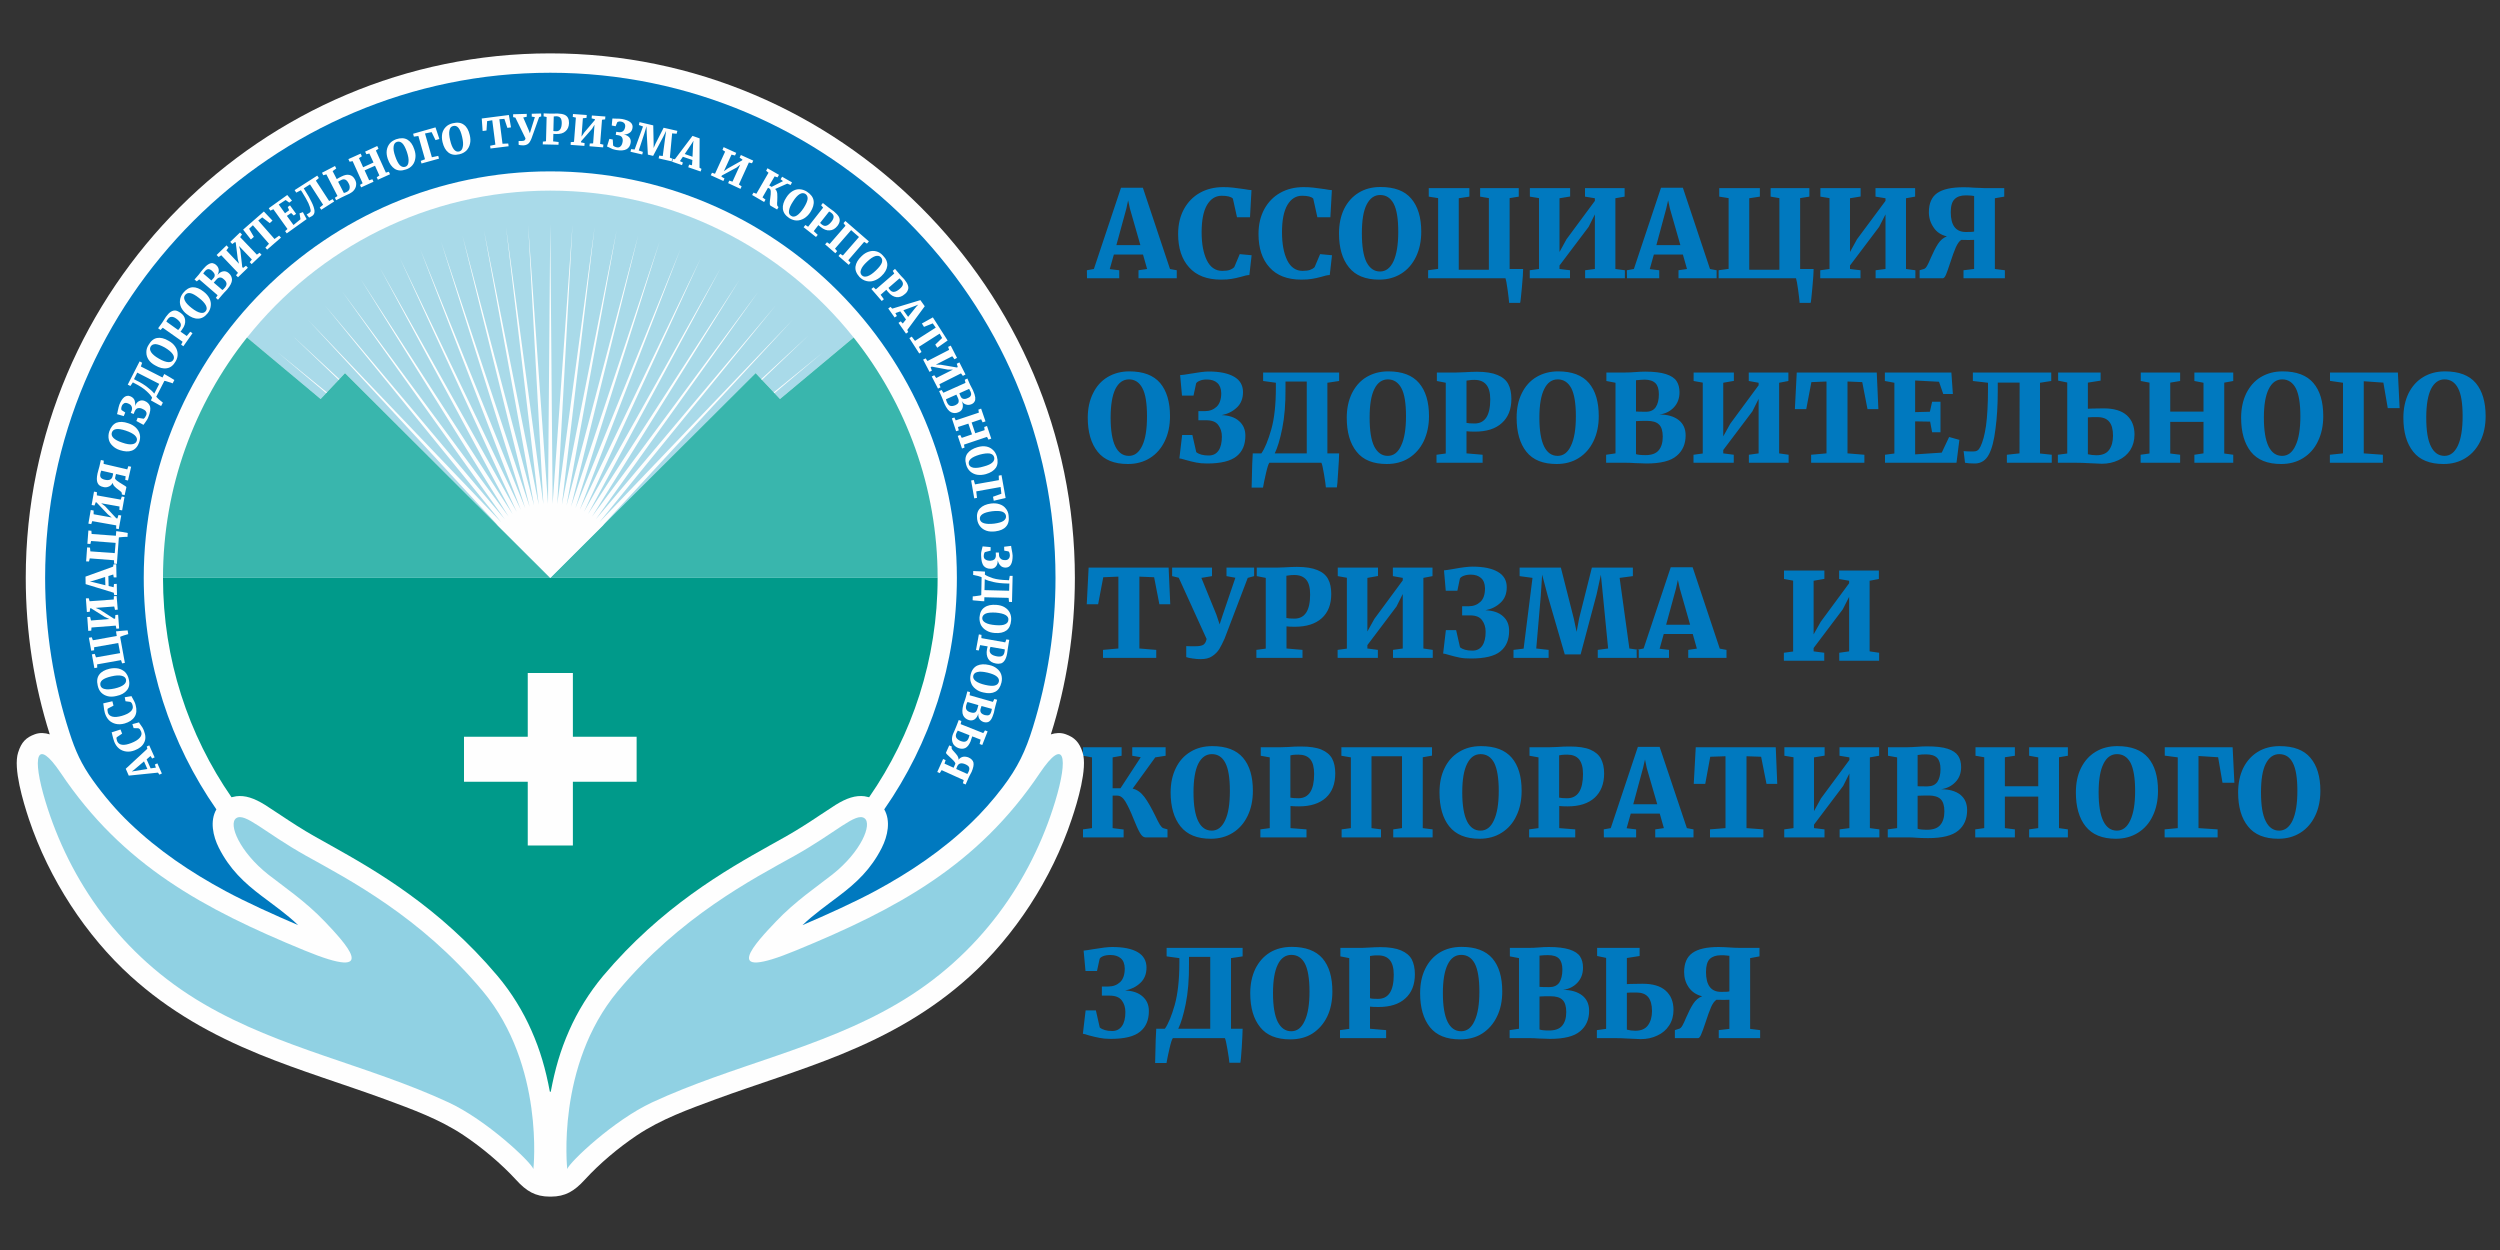 <?xml version="1.0" encoding="UTF-8"?> <svg xmlns="http://www.w3.org/2000/svg" xmlns:xlink="http://www.w3.org/1999/xlink" xml:space="preserve" width="200px" height="100px" version="1.1" style="shape-rendering:geometricPrecision; text-rendering:geometricPrecision; image-rendering:optimizeQuality; fill-rule:evenodd; clip-rule:evenodd" viewBox="0 0 20000 10000"><rect x="0" y="0" width="20000" height="10000" fill="#333333" stroke="none"/> <defs> <style type="text/css"> .fil1 {fill:#FEFEFE} .fil4 {fill:#A9DAE9} .fil3 {fill:#90D1E3} .fil5 {fill:#39B6AD} .fil0 {fill:#0079BF} .fil2 {fill:#009A8A} </style> </defs> <g id="Слой_x0020_1">  <path class="fil0" d="M8968 1502l175 0 217 650 54 10 0 64 -306 0 0 -64 69 -10 -33 -116 -233 0 -33 117 76 9 0 64 -258 0 -1 -64 56 -10 217 -650zm72 169l-15 -68 -15 69 -79 289 192 0 -83 -290zm728 566c-112,0 -197,-33 -255,-98 -59,-65 -88,-154 -88,-267 0,-77 16,-143 47,-200 31,-56 74,-100 128,-130 54,-30 116,-45 185,-45 27,0 53,1 78,4 26,3 56,7 92,12 27,5 47,8 57,8l-12 217 -104 0 -33 -149c-14,-15 -44,-23 -89,-23 -50,0 -89,25 -118,74 -29,50 -43,122 -43,218 0,93 14,168 42,225 28,56 69,84 123,84 26,0 47,-3 61,-8 13,-5 25,-12 35,-22l44 -104 95 9 -18 158c-18,1 -41,6 -69,15 -26,7 -50,12 -73,16 -23,4 -51,6 -85,6zm643 0c-112,0 -197,-33 -255,-98 -59,-65 -88,-154 -88,-267 0,-77 16,-143 47,-200 31,-56 74,-100 128,-130 54,-30 116,-45 184,-45 28,0 54,1 79,4 25,3 56,7 92,12 27,5 46,8 57,8l-12 217 -104 0 -33 -149c-14,-15 -44,-23 -89,-23 -50,0 -89,25 -118,74 -29,50 -43,122 -43,218 0,93 14,168 42,225 28,56 69,84 123,84 26,0 46,-3 60,-8 14,-5 26,-12 36,-22l44 -104 95 9 -18 158c-19,1 -42,6 -69,15 -26,7 -50,12 -73,16 -23,4 -51,6 -85,6zm622 0c-109,0 -190,-33 -242,-99 -53,-65 -79,-156 -79,-271 0,-75 14,-140 41,-196 28,-56 67,-99 116,-129 50,-31 108,-46 175,-46 112,0 194,31 246,93 53,62 80,150 80,264 0,76 -14,143 -42,201 -28,58 -67,103 -118,135 -51,32 -110,48 -177,48zm8 -677c-46,0 -82,26 -108,77 -26,51 -38,127 -38,229 0,104 12,181 37,231 26,50 62,75 108,75 46,0 82,-27 108,-82 25,-55 38,-133 38,-236 0,-103 -12,-178 -37,-225 -25,-46 -60,-69 -108,-69zm1144 592c0,25 -3,75 -10,149 -7,74 -11,115 -14,122l-88 0c-1,-18 -5,-52 -12,-104 -7,-51 -13,-82 -17,-93l-619 0 0 -64 80 -11 0 -566 -75 -12 0 -68 325 0 0 68 -85 13 0 572 241 0 0 -573 -70 -12 0 -68 309 0 0 68 -73 12 0 567 108 0zm376 -647l0 67 -85 14 0 430 56 -102 227 -307 0 -21 -79 -13 0 -68 317 0 0 68 -74 13 0 566 76 10 0 64 -318 0 0 -64 78 -10 0 -437 -50 100 -233 309 0 28 84 10 0 64 -322 0 0 -64 74 -10 0 -567 -73 -12 0 -68 322 0zm727 -3l175 0 217 650 53 10 0 64 -305 0 0 -64 68 -10 -33 -116 -232 0 -33 117 76 9 0 64 -258 0 -1 -64 56 -10 217 -650zm72 169l-15 -68 -16 69 -78 289 192 0 -83 -290zm1149 481c0,25 -3,75 -10,149 -7,74 -11,115 -14,122l-88 0c-1,-18 -5,-52 -12,-104 -7,-51 -13,-82 -17,-93l-619 0 0 -64 80 -11 0 -566 -75 -12 0 -68 325 0 0 68 -85 13 0 572 241 0 0 -573 -70 -12 0 -68 310 0 0 68 -74 12 0 567 108 0zm376 -647l0 67 -85 14 0 430 56 -102 228 -307 0 -21 -80 -13 0 -68 317 0 0 68 -73 13 0 566 75 10 0 64 -318 0 0 -64 79 -10 0 -437 -51 100 -233 309 0 28 84 10 0 64 -322 0 0 -64 74 -10 0 -567 -73 -12 0 -68 322 0zm863 415l-58 -1c-16,10 -30,30 -44,61 -13,30 -28,71 -45,124 -14,43 -25,74 -33,93 -9,20 -17,29 -25,29l-186 0 0 -64 34 -10c9,-3 18,-11 26,-26 8,-14 18,-35 29,-62 20,-46 39,-84 58,-113 19,-29 42,-49 71,-60 -46,-11 -82,-34 -106,-71 -25,-36 -38,-77 -38,-122 0,-71 22,-122 66,-153 44,-31 114,-47 211,-47 27,0 57,1 92,4 8,0 19,0 34,1 15,1 29,2 43,2l157 0 0 68 -75 13 0 566 80 10 0 64 -331 0 0 -64 85 -10 0 -233 -45 1zm45 -352c-4,0 -11,-1 -22,-3 -12,-1 -27,-2 -46,-2 -38,0 -68,10 -88,30 -21,20 -31,55 -31,104 0,106 40,159 121,159 37,0 59,-1 66,-4l0 -284zm-6770 2144c-109,0 -189,-32 -242,-98 -52,-66 -79,-156 -79,-272 0,-74 14,-139 42,-195 27,-56 66,-100 116,-130 50,-30 108,-46 174,-46 112,0 194,31 247,93 52,62 79,150 79,265 0,76 -14,142 -42,200 -28,58 -67,103 -118,135 -51,32 -110,48 -177,48zm9 -677c-47,0 -83,26 -109,77 -25,51 -38,128 -38,229 0,104 13,181 38,231 25,50 61,75 108,75 46,0 81,-27 107,-82 26,-54 38,-133 38,-235 0,-104 -12,-179 -37,-225 -24,-46 -60,-70 -107,-70zm409 -34c17,-1 42,-4 74,-10 70,-12 121,-19 154,-19 88,0 156,14 204,42 47,27 71,68 71,123 0,52 -17,94 -50,124 -33,31 -73,51 -121,60 60,2 107,18 140,48 33,29 50,68 50,116 0,72 -23,127 -70,165 -47,38 -125,58 -236,58 -35,0 -65,-3 -89,-8 -25,-5 -53,-12 -85,-21 -22,-7 -39,-11 -48,-12l22 -187 82 0 31 137c22,18 55,27 99,27 35,0 61,-13 79,-39 18,-26 27,-64 27,-112 0,-37 -10,-68 -29,-93 -19,-26 -51,-38 -97,-38l-62 0 0 -73 53 0c37,0 68,-12 93,-35 24,-23 37,-60 37,-109 -1,-37 -12,-64 -32,-82 -20,-18 -48,-27 -82,-27 -24,0 -43,3 -58,10 -15,6 -25,13 -29,21l-21 98 -92 0 -15 -164zm1272 626c0,27 -3,77 -8,151 -4,73 -8,114 -10,121l-88 0c-1,-17 -6,-52 -15,-106 -9,-53 -16,-83 -21,-91l-416 0c-7,8 -16,35 -27,83 -11,47 -19,86 -24,116l-91 0c0,-14 1,-27 1,-39 2,-117 5,-196 8,-235l69 0c28,-40 54,-104 79,-191 25,-88 37,-200 37,-336l0 -38 -102 -14 0 -68 608 0 0 68 -94 14 0 565 94 0zm-429 -522c1,126 -8,233 -26,322 -18,89 -38,155 -60,200l256 0 0 -575 -170 0 0 53zm810 607c-108,0 -189,-32 -241,-98 -53,-66 -79,-156 -79,-272 0,-74 14,-139 41,-195 28,-56 66,-100 116,-130 50,-30 108,-46 175,-46 111,0 193,31 246,93 53,62 80,150 80,265 0,76 -15,142 -42,200 -28,58 -68,103 -118,135 -51,32 -110,48 -178,48zm9 -677c-46,0 -83,26 -108,77 -26,51 -38,128 -38,229 0,104 12,181 37,231 26,50 62,75 108,75 46,0 82,-27 107,-82 26,-54 39,-133 39,-235 0,-104 -12,-179 -37,-225 -25,-46 -61,-70 -108,-70zm463 27l-71 -14 0 -68 158 0c10,0 30,-1 60,-2 38,-2 72,-4 102,-4 70,0 125,9 165,26 40,16 69,41 86,72 16,31 25,71 25,119 0,83 -25,147 -76,193 -50,46 -122,69 -215,69 -30,0 -52,-1 -68,-3l0 177 129 11 0 64 -369 0 0 -64 74 -10 0 -566zm166 321c12,3 34,5 64,5 84,0 126,-64 126,-193 0,-54 -11,-93 -32,-118 -21,-25 -52,-38 -94,-38 -19,0 -33,1 -43,3 -11,1 -18,3 -21,3l0 338zm721 329c-109,0 -189,-32 -242,-98 -52,-66 -78,-156 -78,-272 0,-74 13,-139 41,-195 27,-56 66,-100 116,-130 50,-30 108,-46 175,-46 111,0 193,31 246,93 53,62 79,150 79,265 0,76 -14,142 -42,200 -28,58 -67,103 -118,135 -50,32 -110,48 -177,48zm9 -677c-47,0 -83,26 -108,77 -26,51 -39,128 -39,229 0,104 13,181 38,231 25,50 61,75 108,75 46,0 82,-27 107,-82 26,-54 39,-133 39,-235 0,-104 -13,-179 -37,-225 -25,-46 -61,-70 -108,-70zm462 27l-73 -14 0 -68 154 0c22,0 51,-1 87,-4 8,0 18,-1 29,-2 12,0 26,-1 41,-1 71,0 126,7 166,20 40,13 68,31 84,55 16,24 24,54 24,90 0,49 -15,89 -45,121 -30,32 -69,51 -115,57 64,0 115,15 153,44 37,29 56,70 56,123 0,69 -24,124 -72,164 -48,41 -128,61 -242,61 -18,0 -36,-1 -53,-2 -17,-1 -28,-1 -36,-1 -23,-2 -48,-3 -75,-3l-158 0 0 -64 75 -11 0 -565zm164 230c12,1 38,2 79,2 36,0 62,-12 79,-37 16,-24 25,-58 25,-102 0,-41 -9,-71 -27,-89 -19,-19 -48,-29 -89,-29 -9,0 -21,1 -34,2 -13,1 -24,2 -33,3l0 250zm0 341c13,5 39,8 77,8 48,0 83,-13 104,-38 22,-26 33,-62 33,-110 0,-45 -10,-78 -30,-97 -20,-20 -52,-29 -95,-29 -36,0 -65,0 -89,2l0 264zm783 -653l0 67 -85 15 0 429 56 -101 227 -308 0 -20 -79 -14 0 -68 317 0 0 68 -74 14 0 565 76 11 0 64 -318 0 0 -64 78 -11 0 -436 -50 100 -233 309 0 27 84 11 0 64 -322 0 0 -64 74 -10 0 -567 -73 -13 0 -68 322 0zm741 72l-121 5 -41 216 -91 0 15 -293 640 0 13 293 -87 0 -42 -216 -118 -5 0 575 135 11 0 64 -426 0 0 -64 123 -11 0 -575zm543 10l-76 -14 0 -68 532 0 12 172 -77 0 -34 -98 -191 -10 0 253 118 -3 18 -80 67 0 0 244 -67 0 -16 -85 -120 -2 0 264 213 -14 59 -125 82 23 -23 183 -572 0 0 -64 75 -10 0 -566zm827 69c0,109 -6,209 -18,299 -11,91 -28,158 -52,204 -25,49 -64,74 -114,74 -33,0 -59,-2 -78,-6l-11 -93c24,2 49,3 75,3 14,0 25,-2 35,-8 9,-5 17,-16 25,-32 18,-37 33,-91 44,-165 10,-73 16,-173 16,-300l0 -45 -121 -14 0 -68 627 0 0 68 -90 14 0 566 94 10 0 64 -359 0 0 -64 101 -11 1 -566 -175 0 0 70zm721 139c16,-1 36,-2 61,-2 26,-1 47,-1 65,-1 82,0 143,18 185,55 41,37 62,88 62,154 0,48 -12,90 -34,125 -23,35 -55,62 -94,80 -40,19 -84,29 -133,29 -18,0 -48,-2 -91,-4 -48,-3 -86,-4 -116,-4l-145 0 0 -64 75 -10 0 -568 -73 -15 0 -65 340 0 0 65 -102 16 0 209zm0 364c22,5 45,8 68,8 47,0 81,-14 102,-43 21,-29 31,-67 31,-114 0,-50 -10,-88 -31,-112 -20,-24 -51,-36 -93,-36 -35,0 -60,0 -77,2l0 295zm493 -573l-70 -13 0 -68 315 0 0 68 -79 13 0 232 266 0 0 -231 -73 -14 0 -68 311 0 0 68 -72 13 0 567 72 10 0 64 -311 0 0 -64 73 -11 0 -252 -266 0 0 253 79 10 0 64 -316 0 0 -64 71 -10 0 -567zm1053 651c-109,0 -189,-32 -242,-98 -52,-66 -78,-156 -78,-272 0,-74 14,-139 41,-195 28,-56 66,-100 116,-130 50,-30 108,-46 175,-46 111,0 193,31 246,93 53,62 79,150 79,265 0,76 -14,142 -42,200 -27,58 -67,103 -118,135 -50,32 -110,48 -177,48zm9 -677c-47,0 -83,26 -108,77 -26,51 -39,128 -39,229 0,104 13,181 38,231 25,50 61,75 108,75 46,0 82,-27 107,-82 26,-54 39,-133 39,-235 0,-104 -13,-179 -37,-225 -25,-46 -61,-70 -108,-70zm925 -55l14 285 -95 0 -35 -204 -157 -11 0 577 153 11 0 64 -424 0 0 -64 105 -11 0 -565 -104 -15 0 -67 543 0zm365 732c-109,0 -190,-32 -242,-98 -53,-66 -79,-156 -79,-272 0,-74 14,-139 41,-195 28,-56 67,-100 117,-130 49,-30 108,-46 174,-46 112,0 194,31 247,93 52,62 79,150 79,265 0,76 -14,142 -42,200 -28,58 -67,103 -118,135 -51,32 -110,48 -177,48zm8 -677c-46,0 -82,26 -108,77 -25,51 -38,128 -38,229 0,104 12,181 38,231 25,50 61,75 108,75 45,0 81,-27 107,-82 25,-54 38,-133 38,-235 0,-104 -12,-179 -37,-225 -24,-46 -60,-70 -108,-70zm-10609 1578l-121 5 -41 216 -91 0 15 -293 640 0 13 293 -87 0 -42 -216 -118 -5 0 575 135 11 0 64 -426 0 0 -64 123 -11 0 -575zm850 495c-16,35 -30,64 -43,85 -14,22 -33,41 -57,57 -24,16 -54,23 -91,23 -19,0 -40,-1 -64,-5 -23,-3 -41,-7 -52,-11l0 -88c12,1 36,1 72,1 31,0 52,-4 65,-12 12,-8 21,-23 26,-46l-223 -490 -53 -13 0 -68 319 0 0 68 -85 14 120 294 26 78 26 -79 100 -294 -71 -13 0 -68 221 0 0 68 -51 14 -185 485zm329 -485l-72 -14 0 -68 158 0c11,0 31,-1 61,-2 37,-2 71,-4 102,-4 70,0 125,9 165,26 40,16 68,40 85,72 17,31 25,71 25,119 0,83 -25,147 -75,193 -51,46 -123,69 -216,69 -29,0 -51,-1 -67,-3l0 177 128 11 0 64 -369 0 0 -64 75 -10 0 -566zm165 321c13,3 34,5 64,5 84,0 126,-64 126,-193 0,-54 -10,-93 -31,-118 -21,-25 -53,-38 -95,-38 -18,0 -32,1 -43,3 -10,1 -17,3 -21,3l0 338zm733 -403l0 67 -85 15 0 429 56 -101 227 -308 0 -20 -79 -14 0 -68 317 0 0 68 -73 14 0 565 75 11 0 64 -318 0 0 -64 78 -11 0 -436 -50 100 -233 309 0 27 84 11 0 64 -322 0 0 -64 74 -10 0 -567 -73 -13 0 -68 322 0zm528 22c17,-2 41,-5 74,-11 69,-13 121,-19 153,-19 89,0 157,14 204,42 47,27 71,68 71,123 0,52 -17,94 -50,124 -33,31 -73,51 -121,60 61,2 108,18 141,48 33,29 49,68 49,116 0,72 -23,127 -70,165 -46,38 -125,57 -236,57 -35,0 -64,-2 -89,-7 -25,-5 -53,-12 -85,-21 -22,-7 -38,-11 -48,-12l22 -187 82 0 31 137c22,18 55,27 99,27 35,0 61,-13 79,-39 18,-26 27,-63 27,-112 0,-37 -10,-68 -29,-93 -19,-26 -51,-38 -96,-38l-63 0 0 -73 53 0c37,0 68,-12 93,-35 25,-23 37,-60 37,-109 -1,-37 -11,-64 -32,-82 -20,-18 -47,-27 -82,-27 -24,0 -43,4 -58,10 -15,6 -25,13 -29,22l-20 97 -93 0 -14 -163zm708 60l-103 -14 0 -68 330 0 103 406 23 108 20 -108 102 -406 328 0 0 68 -106 14 78 565 75 11 0 64 -328 0 0 -64 83 -11 -41 -419 -17 -171 -34 156 -128 481 -127 0 -136 -468 -45 -170 -11 172 -36 419 99 11 0 64 -281 0 0 -64 81 -10 71 -566zm1106 -85l-217 650 -56 11 1 64 258 0 0 -64 -75 -9 33 -118 232 0 33 117 -69 10 0 64 306 0 0 -64 -54 -10 -217 -651 -175 0zm72 169l83 291 -192 0 79 -290 15 -69 15 68zm1157 -143l0 67 -86 15 0 429 57 -101 227 -308 0 -20 -80 -14 0 -68 318 0 0 68 -74 14 0 565 76 11 0 64 -319 0 0 -64 79 -11 0 -436 -51 100 -233 309 0 27 85 11 0 64 -323 0 0 -64 74 -10 0 -567 -73 -13 0 -68 323 0zm-5534 1745c36,8 68,31 96,69 27,37 55,87 85,148 15,32 27,55 36,70 10,16 19,25 27,29l35 10 0 64 -176 0c-16,0 -31,-12 -45,-37 -14,-24 -31,-62 -51,-112 -24,-61 -46,-106 -65,-138 -19,-31 -40,-47 -65,-47l-37 0 0 260 88 11 0 63 -325 0 0 -64 72 -10 0 -566 -72 -13 0 -68 309 0 0 68 -72 13 0 247 63 0 162 -248 -68 -12 0 -68 267 0 0 68 -83 13 -181 250zm625 401c-109,0 -189,-33 -242,-99 -52,-65 -79,-156 -79,-271 0,-75 14,-140 42,-196 27,-56 66,-99 116,-129 50,-31 108,-46 175,-46 111,0 193,31 246,93 53,62 79,150 79,264 0,76 -14,143 -42,201 -28,58 -67,103 -118,135 -51,32 -110,48 -177,48zm9 -677c-47,0 -83,26 -109,77 -25,51 -38,127 -38,229 0,104 13,180 38,231 25,50 61,75 108,75 46,0 81,-27 107,-82 26,-55 38,-133 38,-236 0,-103 -12,-178 -37,-225 -24,-46 -60,-69 -107,-69zm463 26l-72 -13 0 -68 158 0c11,0 31,-1 61,-2 37,-3 71,-4 102,-4 69,0 125,8 165,25 40,17 68,41 85,72 17,32 25,71 25,119 0,83 -25,148 -75,194 -51,46 -123,69 -216,69 -29,0 -51,-1 -67,-3l0 177 128 10 0 64 -369 0 0 -64 75 -10 0 -566zm165 322c13,3 34,5 64,5 84,0 126,-65 126,-194 0,-53 -10,-93 -31,-118 -21,-25 -53,-37 -95,-37 -18,0 -32,1 -43,2 -10,2 -17,3 -21,4l0 338zm1133 -403l0 67 -74 13 0 567 79 10 0 64 -315 0 0 -64 70 -10 0 -575 -244 0 0 575 76 10 0 64 -315 0 0 -64 74 -10 0 -566 -76 -13 0 -68 725 0zm380 732c-109,0 -189,-33 -242,-99 -52,-65 -78,-156 -78,-271 0,-75 13,-140 41,-196 27,-56 66,-99 116,-129 50,-31 108,-46 175,-46 111,0 193,31 246,93 53,62 79,150 79,264 0,76 -14,143 -42,201 -27,58 -67,103 -118,135 -50,32 -110,48 -177,48zm9 -677c-47,0 -83,26 -108,77 -26,51 -39,127 -39,229 0,104 13,180 38,231 25,50 61,75 108,75 46,0 82,-27 107,-82 26,-55 39,-133 39,-236 0,-103 -13,-178 -37,-225 -25,-46 -61,-69 -108,-69zm463 26l-72 -13 0 -68 159 0c10,0 30,-1 60,-2 37,-3 71,-4 102,-4 70,0 125,8 165,25 40,17 68,41 85,72 17,32 26,71 26,119 0,83 -26,148 -76,194 -51,46 -123,69 -216,69 -29,0 -51,-1 -67,-3l0 177 128 10 0 64 -369 0 0 -64 75 -10 0 -566zm165 322c13,3 35,5 64,5 84,0 127,-65 127,-194 0,-53 -11,-93 -32,-118 -21,-25 -53,-37 -95,-37 -18,0 -32,1 -42,2 -11,2 -18,3 -22,4l0 338zm630 -406l-217 650 -56 10 1 64 258 0 0 -64 -76 -9 33 -117 232 0 33 116 -69 10 0 64 306 0 0 -64 -53 -10 -218 -650 -174 0zm71 169l84 290 -192 0 78 -289 16 -69 14 68zm630 -94l-122 4 -40 217 -92 0 16 -293 640 0 12 293 -86 0 -43 -217 -117 -4 0 575 135 10 0 64 -427 0 0 -64 124 -10 0 -575zm793 -72l0 67 -85 14 0 430 56 -102 227 -307 0 -21 -79 -13 0 -68 317 0 0 68 -74 13 0 566 76 10 0 64 -318 0 0 -64 78 -10 0 -437 -50 100 -233 309 0 28 84 10 0 64 -322 0 0 -64 74 -10 0 -567 -73 -12 0 -68 322 0zm580 81l-73 -13 0 -68 154 0c22,0 51,-2 87,-4 8,-1 17,-1 29,-2 12,-1 25,-1 41,-1 71,0 126,6 166,19 40,13 68,32 84,56 16,24 24,54 24,90 0,49 -15,89 -45,120 -30,32 -69,51 -115,58 64,0 115,14 153,43 37,30 55,71 55,124 0,69 -23,124 -71,164 -48,40 -128,60 -242,60 -18,0 -36,0 -53,-1 -17,-1 -28,-2 -36,-2 -23,-2 -48,-3 -75,-3l-158 0 0 -64 75 -10 0 -566zm164 231c12,1 38,1 79,1 35,0 62,-12 79,-36 16,-24 25,-59 25,-102 0,-41 -9,-71 -27,-90 -19,-19 -48,-28 -89,-28 -9,0 -21,0 -34,1 -13,1 -24,3 -33,4l0 250zm0 340c13,5 39,8 77,8 48,0 83,-13 104,-38 22,-25 33,-62 33,-110 0,-45 -10,-77 -30,-97 -20,-19 -52,-29 -95,-29 -36,0 -66,1 -89,2l0 264zm533 -572l-70 -12 0 -68 315 0 0 68 -80 12 0 232 267 0 0 -231 -73 -13 0 -68 310 0 0 68 -71 12 0 567 71 10 0 64 -310 0 0 -64 73 -10 0 -252 -267 0 0 252 80 10 0 64 -317 0 0 -64 72 -10 0 -567zm1053 652c-109,0 -189,-33 -242,-99 -52,-65 -78,-156 -78,-271 0,-75 13,-140 41,-196 28,-56 66,-99 116,-129 50,-31 108,-46 175,-46 111,0 193,31 246,93 53,62 79,150 79,264 0,76 -14,143 -42,201 -27,58 -67,103 -118,135 -51,32 -110,48 -177,48zm9 -677c-47,0 -83,26 -108,77 -26,51 -39,127 -39,229 0,104 13,180 38,231 25,50 61,75 108,75 46,0 82,-27 107,-82 26,-55 39,-133 39,-236 0,-103 -13,-178 -37,-225 -25,-46 -61,-69 -108,-69zm925 -55l14 284 -95 0 -35 -204 -157 -10 0 577 153 10 0 64 -424 0 0 -64 105 -10 0 -566 -104 -14 0 -67 543 0zm365 732c-109,0 -190,-33 -242,-99 -53,-65 -79,-156 -79,-271 0,-75 14,-140 41,-196 28,-56 67,-99 116,-129 50,-31 109,-46 175,-46 112,0 194,31 246,93 53,62 80,150 80,264 0,76 -14,143 -42,201 -28,58 -67,103 -118,135 -51,32 -110,48 -177,48zm8 -677c-46,0 -82,26 -108,77 -26,51 -38,127 -38,229 0,104 12,180 38,231 25,50 61,75 107,75 46,0 82,-27 108,-82 25,-55 38,-133 38,-236 0,-103 -12,-178 -37,-225 -24,-46 -60,-69 -108,-69zm-4399 1613c-4,0 -11,0 -23,-2 -11,-2 -26,-2 -45,-2 -39,0 -68,10 -89,30 -20,20 -30,54 -30,104 0,106 40,159 121,159 37,0 59,-1 66,-4l0 -285zm-45 353l-58 -1c-16,10 -31,30 -44,60 -13,31 -28,72 -45,125 -14,42 -25,73 -34,93 -8,19 -16,29 -24,29l-186 0 0 -64 34 -11c9,-2 18,-11 26,-25 8,-14 18,-35 29,-62 20,-46 39,-84 58,-113 19,-29 42,-49 71,-60 -46,-11 -82,-35 -107,-71 -25,-36 -37,-77 -37,-122 0,-71 22,-122 66,-153 44,-32 114,-48 211,-48 26,0 57,2 92,4 8,0 19,1 34,2 15,1 29,1 43,1l157 0 0 68 -75 14 0 566 80 10 0 64 -331 0 0 -64 85 -10 0 -233 -45 1zm-775 238c22,6 44,9 68,9 46,0 80,-15 101,-44 21,-29 32,-67 32,-114 0,-50 -11,-88 -31,-112 -20,-24 -52,-36 -94,-36 -34,0 -60,0 -76,2l0 295zm0 -364c15,-1 35,-2 61,-2 25,-1 47,-1 65,-1 81,0 143,18 184,55 42,37 63,88 63,155 0,47 -12,89 -35,124 -23,35 -54,62 -94,80 -39,19 -83,29 -133,29 -17,0 -47,-2 -90,-4 -48,-3 -87,-4 -117,-4l-144 0 0 -64 74 -10 0 -568 -72 -15 0 -65 340 0 0 65 -102 16 0 209zm-699 363c13,5 39,8 77,8 48,0 83,-13 104,-38 22,-26 33,-62 33,-110 0,-45 -10,-78 -30,-97 -20,-20 -52,-29 -95,-29 -36,0 -65,0 -89,2l0 264zm0 -341c12,1 38,2 79,2 35,0 62,-12 79,-36 16,-25 25,-59 25,-103 0,-41 -9,-70 -27,-89 -18,-19 -48,-28 -89,-28 -9,0 -21,0 -34,1 -13,1 -24,2 -33,3l0 250zm-164 -230l-73 -14 0 -68 154 0c22,0 51,-1 87,-4 8,0 18,-1 29,-2 12,0 26,-1 41,-1 71,0 126,7 166,20 40,13 68,31 84,55 16,24 24,54 24,91 0,48 -15,88 -45,120 -30,32 -69,51 -115,57 64,0 115,15 153,44 37,29 56,70 56,123 0,70 -24,124 -72,164 -48,41 -128,61 -242,61 -18,0 -36,-1 -53,-2 -16,-1 -28,-1 -36,-1 -23,-2 -48,-3 -75,-3l-158 0 0 -64 75 -11 0 -565zm-462 -26c-47,0 -83,25 -108,76 -26,52 -39,128 -39,230 0,103 13,180 38,230 25,50 61,75 108,75 46,0 82,-27 107,-82 26,-54 39,-133 39,-235 0,-104 -13,-179 -37,-225 -25,-46 -61,-69 -108,-69zm-9 676c-109,0 -189,-32 -242,-98 -52,-66 -78,-156 -78,-271 0,-75 13,-140 41,-196 27,-56 66,-99 116,-130 50,-30 108,-45 175,-45 111,0 193,31 246,92 53,62 79,150 79,265 0,76 -14,143 -42,200 -28,58 -67,103 -118,136 -50,32 -109,47 -177,47zm-721 -329c12,4 34,5 64,5 84,0 126,-64 126,-193 0,-54 -11,-93 -32,-118 -21,-25 -52,-37 -94,-37 -19,0 -33,0 -43,2 -10,2 -18,3 -21,3l0 338zm-166 -321l-71 -14 0 -68 158 0c10,0 30,0 60,-2 38,-2 72,-4 102,-4 70,0 125,9 165,26 40,17 69,41 86,72 16,31 25,71 25,119 0,83 -25,147 -76,193 -50,46 -122,69 -215,69 -30,0 -52,-1 -68,-3l0 177 129 11 0 64 -369 0 0 -64 74 -10 0 -566zm-463 -26c-46,0 -83,25 -108,76 -26,52 -39,128 -39,230 0,103 13,180 38,230 26,50 62,75 108,75 46,0 82,-27 107,-82 26,-54 39,-133 39,-235 0,-104 -13,-179 -37,-225 -25,-46 -61,-69 -108,-69zm-9 676c-108,0 -189,-32 -241,-98 -53,-66 -79,-156 -79,-271 0,-75 14,-140 41,-196 28,-56 66,-99 116,-130 50,-30 108,-45 175,-45 111,0 193,31 246,92 53,62 79,150 79,265 0,76 -14,143 -41,200 -28,58 -68,103 -118,136 -51,32 -110,47 -178,47zm-810 -606c1,125 -8,232 -26,321 -18,89 -38,155 -60,200l256 0 0 -575 -170 0 0 54zm429 521c0,27 -3,78 -7,151 -5,74 -9,114 -11,121l-88 0c-1,-17 -6,-52 -15,-105 -9,-54 -16,-84 -21,-92l-416 0c-7,8 -16,35 -27,83 -11,47 -19,86 -24,116l-91 0c0,-14 1,-27 1,-39 2,-117 5,-195 8,-235l69 0c28,-40 54,-104 79,-191 24,-88 37,-200 37,-336l0 -38 -102 -14 0 -68 608 0 0 68 -93 14 0 565 93 0zm-1272 -625c17,-2 42,-5 74,-11 70,-12 121,-18 154,-18 88,0 156,13 204,41 47,27 71,69 71,124 0,51 -17,93 -50,123 -33,31 -74,51 -121,60 60,2 107,18 140,48 34,30 50,68 50,116 0,72 -23,127 -70,165 -47,39 -125,58 -236,58 -35,0 -65,-3 -89,-8 -25,-5 -53,-11 -85,-20 -23,-8 -39,-12 -48,-13l22 -187 82 0 31 137c22,18 55,28 99,28 35,0 61,-14 79,-40 18,-26 27,-63 27,-112 0,-37 -10,-68 -29,-93 -19,-25 -51,-38 -97,-38l-62 0 0 -73 53 0c37,0 68,-12 93,-35 24,-23 37,-59 37,-109 -1,-37 -11,-64 -32,-82 -20,-17 -48,-26 -82,-26 -24,0 -43,3 -58,9 -15,6 -25,13 -29,22l-21 97 -92 0 -15 -163z"></path> <g id="_2145098830912"> <path class="fil1" d="M4402 427c2312,0 4197,1885 4197,4196 0,436 -67,857 -192,1252 37,-12 78,-16 119,-1 69,25 108,62 135,146 40,126 -41,396 -87,532 -161,484 -460,936 -814,1257 -310,281 -652,471 -1031,626 -334,136 -665,235 -1003,359 -219,81 -435,158 -630,288 -149,100 -299,226 -417,355 -86,94 -157,135 -271,136l-11 0c-114,-1 -185,-42 -270,-136 -119,-129 -269,-255 -418,-355 -195,-130 -411,-207 -629,-288 -339,-124 -670,-223 -1004,-359 -379,-155 -721,-345 -1031,-626 -354,-321 -652,-773 -814,-1257 -45,-136 -127,-406 -86,-532 26,-84 65,-121 134,-146 41,-15 82,-11 119,1 -125,-395 -192,-816 -192,-1252 0,-2311 1885,-4196 4196,-4196z"></path> <path class="fil2" d="M1304 4623l6197 0 0 0c0,651 -203,1256 -548,1755 -12,-3 -25,-6 -37,-8 -72,-9 -144,15 -231,69 -85,54 -171,114 -257,168 -91,58 -178,106 -272,158 -354,198 -865,490 -1330,1041 -113,135 -207,288 -273,439 -70,158 -113,308 -147,489l-7 0c-34,-181 -77,-331 -147,-489 -66,-151 -159,-304 -273,-439 -465,-551 -976,-843 -1330,-1041 -94,-52 -181,-100 -272,-158 -86,-54 -172,-114 -257,-168 -87,-54 -159,-78 -230,-69 -13,2 -26,5 -38,8 -345,-499 -548,-1104 -548,-1755l0 0z"></path> <path class="fil3" d="M4538 9352l0 0c0,0 -92,-826 404,-1422 497,-596 1077,-896 1413,-1083 336,-188 491,-351 561,-301 64,46 -26,268 -258,451 -117,92 -298,214 -451,376 -154,162 -467,490 162,230 805,-331 1453,-678 1950,-1419 196,-291 232,-133 122,229 -191,627 -599,1230 -1267,1619 -614,359 -1309,487 -1957,787 -306,142 -659,476 -679,533zm-271 0c0,0 92,-826 -404,-1422 -497,-596 -1077,-896 -1413,-1083 -336,-188 -491,-351 -561,-301 -64,46 26,268 258,451 117,92 298,214 452,376 153,162 466,490 -164,230 -804,-331 -1452,-678 -1949,-1419 -196,-291 -232,-133 -122,229 191,627 599,1230 1267,1619 614,359 1309,487 1957,787 306,142 659,476 679,533z"></path> <path class="fil0" d="M4402 582c2227,0 4042,1815 4042,4041 0,416 -64,818 -181,1196 -59,190 -120,319 -242,480 -79,104 -168,204 -252,284 -229,220 -489,395 -767,545 -173,93 -393,192 -582,273 84,-81 199,-163 290,-232 143,-108 257,-215 344,-386 48,-95 73,-216 20,-308 366,-526 581,-1164 581,-1852 0,-1791 -1461,-3252 -3253,-3252 -1791,0 -3252,1461 -3252,3252 0,688 215,1326 581,1852 -53,92 -28,213 20,308 87,171 201,278 344,386 91,69 207,151 290,232 -189,-81 -409,-180 -582,-273 -278,-150 -538,-325 -767,-545 -99,-94 -204,-216 -292,-339 -93,-130 -141,-236 -189,-386 -126,-390 -194,-804 -194,-1235 0,-2226 1816,-4041 4041,-4041z"></path> <path class="fil4" d="M4403 4623l-1 0 -1642 -1638 -195 207 -589 -491c569,-716 1446,-1176 2426,-1176 981,0 1858,460 2427,1175l-589 492 -195 -207 -1642 1638z"></path> <path class="fil5" d="M6829 2700l-589 492 -195 -207 -1643 1638 3099 0 0 0c0,-725 -252,-1394 -672,-1923z"></path> <path class="fil5" d="M1976 2700l589 492 195 -207 1642 1638 -3098 0 0 0c0,-725 252,-1394 672,-1923z"></path> <path class="fil1" d="M6190 3139l6 6 387 -326 -393 320zm-100 -106l6 6 369 -353 -375 347zm-3381 6l6 -6 -375 -347 369 353zm-100 106l6 -6 -393 -320 387 326zm1793 -1351l19 2237 159 -2232 -122 2234 299 -2217 -262 2222 438 -2194 -401 2201 574 -2163 -538 2172 709 -2122 -674 2134 841 -2074 -806 2087 969 -2016 -935 2032 1094 -1952 -1062 1970 1215 -1879 -1183 1899 1330 -1799 -1300 1821 1440 -1712 -1412 1736 1546 -1619 -1519 1644 14 -12 -432 431 -1 0 -434 -433 16 14 -1519 -1644 1546 1619 -1412 -1736 1440 1712 -1300 -1821 1330 1799 -1183 -1899 1215 1879 -1062 -1970 1095 1952 -936 -2032 969 2016 -806 -2087 841 2074 -674 -2134 709 2122 -538 -2172 574 2163 -401 -2201 438 2194 -262 -2222 299 2217 -122 -2234 159 2232 18 -2237z"></path> <polygon class="fil1" points="4222,5384 4583,5384 4583,5894 5093,5894 5093,6254 4583,6254 4583,6764 4222,6764 4222,6254 3712,6254 3712,5894 4222,5894 "></polygon> <path class="fil1" d="M8048 4127c-3,-16 -13,-27 -31,-34 -19,-6 -45,-7 -80,-3 -35,5 -61,12 -77,23 -16,11 -23,24 -21,40 2,15 13,27 33,33 20,6 47,7 82,3 35,-5 60,-12 74,-22 15,-11 22,-24 20,-40zm-231 26c-5,-37 3,-66 23,-86 20,-21 50,-34 89,-39 25,-3 48,-1 68,6 21,7 37,18 49,34 13,15 21,35 23,57 5,38 -2,67 -21,88 -18,21 -47,33 -86,38 -26,3 -49,2 -70,-5 -21,-7 -38,-19 -51,-35 -13,-16 -21,-35 -24,-58zm228 -169l-33 -183 -22 4 1 36 -191 34 -10 -35 -21 4 25 143 22 -4 -6 -52 195 -35 6 54 -67 24 6 32 95 -22zm-92 -327c-4,-15 -16,-25 -35,-29 -20,-3 -46,0 -80,9 -34,10 -58,21 -72,34 -14,13 -19,27 -15,43 4,15 17,24 37,28 21,3 48,0 81,-10 35,-9 58,-20 71,-33 13,-12 17,-26 13,-42zm-224 60c-10,-36 -7,-65 10,-89 17,-23 44,-40 82,-51 25,-7 47,-9 69,-5 21,4 38,13 53,27 15,13 25,31 32,53 10,37 7,67 -8,90 -16,23 -42,40 -80,51 -25,7 -48,8 -70,5 -22,-4 -40,-13 -56,-27 -15,-14 -26,-32 -32,-54zm102 -416l-185 62 -11 -23 -20 7 34 103 21 -7 -6 -27 83 -27 29 86 -82 28 -12 -23 -20 7 34 101 20 -7 -4 -24 184 -62 12 22 22 -8 -34 -101 -22 8 3 25 -75 25 -29 -86 76 -26 12 25 23 -8 -35 -102 -22 8 4 24zm-263 -107c0,5 3,14 8,25 7,15 16,25 27,28 11,3 24,1 39,-5 14,-7 23,-14 26,-23 3,-10 2,-21 -4,-34 -5,-11 -10,-21 -13,-28l-83 37zm107 -48c1,4 4,13 10,25 5,12 13,18 23,20 10,2 21,0 35,-7 13,-5 21,-12 24,-21 4,-8 2,-19 -3,-31 -2,-3 -4,-7 -6,-11 -2,-4 -4,-7 -5,-10l-78 35zm49 -83l-6 -25 21 -10 21 48c3,7 8,16 14,27 1,3 3,6 5,9 1,4 3,8 6,13 10,22 15,40 17,54 1,15 0,26 -6,34 -5,9 -13,16 -25,21 -15,6 -29,7 -43,2 -15,-4 -26,-14 -34,-28 9,21 11,39 7,54 -4,16 -14,28 -31,35 -21,10 -42,10 -61,1 -19,-9 -37,-32 -53,-67 -2,-6 -5,-12 -7,-17 -2,-5 -3,-9 -4,-11 -3,-8 -6,-16 -10,-25l-22 -49 20 -9 14 22 177 -79zm-68 -200l-50 -98 -21 10 8 24 -173 89 -15 -21 -20 10 51 98 19 -10 -10 -27 9 -5 130 24 39 0 -133 67 -16 -22 -20 10 50 97 20 -10 -9 -25 173 -87 15 20 21 -11 -49 -97 -21 11 8 26 -6 4 -129 -22 -40 -1 131 -67 18 24 20 -11zm-170 -242l-24 -34 -70 28 -17 -27 88 -49 118 185 -83 58 -16 -25 55 -53 -20 -35 -166 106 21 41 -18 12 -79 -123 19 -12 26 34 166 -106zm-156 -167l-65 81 -38 -53 97 -36 22 -9 -16 17zm33 -53l-225 68 -14 -14 -18 13 51 72 18 -12 -12 -23 39 -14 46 65 -26 32 -16 -17 -18 12 60 86 18 -13 -8 -16 140 -190 -35 -49zm-255 -98c2,4 6,10 13,18 19,22 45,18 78,-11 14,-12 22,-23 24,-34 2,-11 -2,-22 -11,-33 -5,-5 -8,-8 -11,-11 -2,-2 -4,-4 -5,-5l-88 76zm46 -115l-12 -21 18 -16 35 41c2,3 7,8 14,16 9,9 17,17 24,25 15,19 26,35 30,49 5,14 5,27 0,38 -4,12 -12,23 -25,33 -21,19 -44,27 -67,24 -23,-3 -45,-16 -66,-41 -7,-7 -11,-13 -14,-18l-46 40 26 36 -17 14 -83 -96 17 -14 19 17 147 -127zm-107 -130c-11,-12 -26,-14 -45,-9 -19,6 -41,21 -66,45 -26,24 -42,45 -48,64 -7,18 -5,32 6,44 11,12 26,14 46,8 20,-7 42,-22 68,-47 25,-24 41,-45 47,-62 5,-17 3,-31 -8,-43zm-171 158c16,16 34,27 54,32 20,5 40,5 61,-2 21,-7 41,-19 60,-37 29,-27 44,-55 47,-82 3,-28 -8,-56 -35,-83 -15,-17 -33,-28 -52,-33 -20,-5 -39,-5 -60,2 -20,6 -40,18 -58,36 -29,27 -45,55 -49,83 -4,29 7,56 32,84zm75 -285l-15 18 -23 -14 -127 147 18 20 -14 17 -82 -71 14 -17 21 13 129 -148 -63 -55 -129 148 17 20 -14 17 -82 -71 15 -17 21 14 127 -146 -16 -21 15 -17 188 163zm-390 -148l72 -91c1,1 3,2 7,4 3,1 7,4 12,8 11,9 17,19 17,30 0,11 -5,24 -17,39 -27,34 -52,43 -75,25 -8,-6 -13,-11 -16,-15zm24 -122l-120 153 -22 -14 -14 18 99 78 14 -17 -32 -30 37 -48c4,4 10,9 18,15 25,20 49,29 72,27 24,-1 44,-13 62,-35 10,-13 16,-26 18,-38 2,-12 0,-24 -7,-37 -8,-13 -21,-27 -39,-42 -9,-7 -18,-14 -29,-21 -8,-6 -13,-10 -16,-12l-43 -34 -14 18 16 19zm-142 -110c13,9 19,22 18,40 -2,18 -12,42 -31,72 -19,29 -38,50 -55,61 -18,11 -33,12 -46,3 -14,-8 -20,-22 -17,-41 2,-19 12,-44 32,-74 18,-29 36,-49 53,-59 17,-10 32,-10 46,-2zm-129 194c-31,-21 -48,-45 -51,-74 -3,-28 6,-59 28,-92 14,-22 30,-38 48,-49 18,-11 37,-17 57,-16 21,1 40,7 59,19 32,21 50,45 54,73 4,27 -5,58 -26,91 -14,22 -31,38 -50,50 -19,11 -38,17 -59,17 -20,0 -40,-7 -60,-19zm-113 -233l97 -43 27 11 11 -21 -79 -45 -12 20 19 15 -91 46 -19 -11 43 -73 23 8 12 -20 -92 -53 -11 20 19 16 -97 168 -23 -9 -11 19 96 56 11 -19 -24 -18 44 -77 11 6c7,4 11,13 11,25 1,13 -1,30 -4,52 -3,19 -4,33 -4,42 0,10 2,16 7,19l52 30 11 -19 -8 -9c-2,-2 -3,-7 -3,-13 -1,-6 0,-15 1,-27 1,-23 1,-43 0,-59 -2,-16 -7,-28 -17,-37zm-311 -289l-10 21 -28 -7 -61 133 32 -23 114 -64 3 -6 -23 -16 10 -21 99 45 -10 21 -25 -6 -80 176 22 15 -9 20 -99 -46 9 -20 26 8 62 -136 -30 24 -117 63 -4 9 25 15 -9 20 -101 -46 10 -20 24 8 81 -177 -21 -14 9 -22 101 46zm-345 -73l3 -24 -13 21 -57 85 62 22 5 -104zm-5 -63l57 20 -1 235 16 9 -7 21 -99 -34 7 -21 23 5 3 -42 -76 -26 -24 35 24 11 -7 21 -84 -29 7 -21 20 3 141 -187zm-396 -75l-67 184 -28 -3 -5 21 94 22 5 -21 -33 -11 45 -137 17 -57 2 60 9 167 42 10 80 -151 24 -49 -8 58 -19 143 -28 -3 -5 22 109 25 5 -21 -24 -10 18 -194 36 3 6 -23 -110 -25 -65 128 -15 34 0 -38 -3 -143 -110 -26 -5 23 33 12zm-245 -64c5,1 14,1 25,1 25,0 42,1 53,3 30,6 52,14 66,26 15,12 20,28 17,46 -3,18 -11,31 -24,39 -13,9 -28,13 -45,13 20,4 35,13 45,25 9,12 12,26 9,42 -4,24 -15,41 -33,51 -18,10 -46,12 -83,6 -12,-3 -22,-5 -30,-8 -8,-4 -17,-8 -27,-13 -8,-3 -13,-6 -16,-7l19 -61 27 5 3 48c6,7 16,12 31,15 12,2 22,-1 29,-9 8,-7 13,-19 16,-36 2,-12 1,-23 -4,-33 -5,-10 -15,-16 -30,-19l-21 -3 4 -25 18 3c13,2 24,0 34,-6 9,-6 16,-18 19,-34 2,-13 0,-23 -6,-30 -6,-7 -14,-12 -26,-14 -8,-2 -15,-2 -20,0 -6,1 -9,3 -11,5l-13 32 -31 -6 5 -56zm-205 -28l-2 23 -29 3 -11 147 22 -33 85 -100 1 -6 -27 -7 2 -23 108 8 -2 23 -25 3 -15 193 26 6 -2 22 -109 -9 2 -22 27 -1 11 -149 -20 33 -87 99 -1 9 29 6 -2 22 -110 -8 1 -22 26 -2 15 -194 -25 -6 2 -23 110 8zm-267 128c4,1 12,2 22,2 29,1 44,-21 45,-65 0,-19 -3,-32 -10,-41 -7,-9 -18,-13 -32,-14 -6,0 -11,0 -15,1 -3,0 -6,1 -7,1l-3 116zm-54 -112l-24 -5 0 -24 55 2c3,0 10,0 20,0 13,-1 25,-1 35,-1 24,1 43,4 57,10 13,6 23,15 28,26 6,11 8,24 8,41 -1,28 -10,50 -28,65 -17,16 -42,23 -74,22 -10,0 -18,0 -23,-1l-2 60 44 5 -1 22 -126 -3 1 -22 25 -3 5 -194zm-120 169c-5,12 -9,22 -14,29 -4,8 -10,14 -19,20 -8,5 -18,8 -30,9 -7,0 -14,0 -22,-1 -8,-1 -15,-2 -19,-4l0 -30c4,0 12,0 24,0 11,0 18,-2 23,-5 4,-3 7,-8 8,-16l-81 -166 -18 -4 0 -23 109 -3 0 23 -28 6 43 100 10 26 8 -27 32 -102 -25 -4 0 -23 75 -2 1 23 -17 6 -60 168zm-315 -143l-41 7 -5 75 -31 4 -7 -100 217 -28 17 99 -29 4 -24 -72 -40 3 25 196 46 -2 3 22 -145 18 -3 -22 42 -9 -25 -195zm-312 46c-16,3 -26,14 -30,34 -5,19 -3,45 5,79 8,35 18,59 30,74 12,15 26,21 42,17 15,-4 25,-15 29,-36 5,-20 3,-47 -5,-81 -8,-35 -18,-59 -30,-73 -11,-13 -25,-18 -41,-14zm50 226c-37,9 -66,4 -89,-14 -23,-18 -38,-46 -47,-84 -6,-25 -6,-48 -2,-69 5,-21 15,-38 29,-52 14,-14 33,-24 55,-29 37,-9 67,-5 89,12 23,16 38,44 47,82 6,25 7,49 2,70 -5,22 -15,40 -29,55 -15,14 -33,24 -55,29zm-192 -215l31 93 -31 9 -31 -64 -53 11 55 190 51 -11 6 22 -140 39 -6 -21 34 -13 -53 -186 -36 5 -6 -23 179 -51zm-309 116c16,-5 30,-1 43,11 13,12 25,35 37,69 11,33 16,60 13,81 -2,20 -10,33 -25,38 -15,5 -30,1 -44,-12 -13,-14 -26,-38 -37,-71 -12,-33 -16,-59 -13,-79 2,-19 11,-32 26,-37zm72 221c22,-7 40,-19 53,-35 13,-16 20,-35 23,-57 3,-22 0,-45 -9,-70 -12,-37 -31,-63 -55,-77 -24,-14 -54,-15 -90,-3 -21,8 -39,19 -51,34 -13,16 -21,34 -24,55 -3,21 0,44 8,68 13,38 32,64 56,80 24,15 54,17 89,5zm-426 -67l-24 5 -10 -21 98 -44 10 21 -23 15 33 73 83 -38 -33 -72 -24 6 -10 -21 97 -45 10 22 -21 14 80 177 24 -7 9 20 -97 44 -9 -20 21 -14 -35 -78 -83 37 36 79 26 -8 9 20 -99 45 -9 -20 21 -13 -80 -177zm-70 255l-46 -90c5,-3 13,-8 23,-13 13,-7 24,-8 34,-4 10,4 19,14 27,30 8,14 10,27 8,39 -1,12 -9,22 -24,30 -7,3 -14,6 -22,8zm-57 -111l-33 -64 29 -21 -10 -20 -104 54 10 20 25 -7 89 173 -21 14 10 20 44 -23c9,-4 21,-10 36,-17 13,-6 23,-10 28,-13 15,-8 27,-17 36,-29 9,-12 15,-25 16,-40 2,-14 -1,-28 -9,-43 -10,-20 -25,-33 -43,-37 -18,-5 -40,-1 -65,12 -5,3 -12,6 -20,10 -7,5 -13,8 -18,11zm-251 95c20,31 37,61 50,89 14,28 21,51 23,68 2,19 -5,34 -19,43 -10,6 -17,10 -24,13l-20 -25c7,-4 15,-8 22,-13 4,-3 7,-6 9,-9 1,-3 2,-8 1,-14 -2,-14 -8,-32 -18,-55 -11,-23 -28,-53 -51,-90l-9 -13 -37 19 -13 -20 181 -116 13 19 -24 21 106 163 28 -15 12 19 -103 66 -12 -18 27 -22 -105 -163 -50 32 13 21zm-256 146l113 158 -19 17 13 18 159 -114 -30 -56 -27 10 8 47 -56 46 -53 -73 34 -23 21 20 19 -13 -49 -68 -18 13 11 26 -33 24 -50 -70 55 -36 29 21 22 -16 -38 -45 -148 106 13 19 24 -11zm-164 128l-30 28 38 65 -24 21 -62 -79 166 -145 69 73 -22 20 -60 -46 -32 25 130 148 37 -27 15 16 -111 96 -14 -16 29 -31 -129 -148zm-211 161l-79 77 16 16 21 -14 134 141 -16 19 16 16 79 -76 -15 -16 -23 17 -7 -6 -15 -132 -11 -37 103 108 -17 21 15 16 79 -75 -15 -16 -22 15 -134 -140 15 -21 -16 -16 -78 75 16 17 23 -16 5 5 16 130 10 39 -101 -107 17 -23 -16 -17zm-33 357c4,-2 11,-8 19,-18 11,-12 15,-24 14,-35 -2,-12 -9,-23 -22,-33 -11,-11 -22,-15 -31,-14 -10,0 -20,7 -29,18 -8,9 -15,17 -20,23l69 59zm-88 -76c2,-3 9,-9 18,-20 8,-9 10,-19 8,-29 -3,-9 -10,-19 -21,-29 -11,-9 -21,-13 -30,-13 -9,1 -18,6 -27,17 -2,2 -4,5 -7,9 -3,3 -5,7 -6,9l65 56zm-97 -9l-20 16 -18 -15 35 -40c5,-6 11,-14 18,-24 2,-2 4,-4 6,-7 3,-4 6,-7 9,-11 16,-19 30,-32 42,-39 13,-8 24,-11 34,-10 9,2 19,6 28,14 13,11 20,24 22,39 1,15 -3,29 -11,43 14,-17 29,-27 45,-30 16,-3 31,1 45,13 18,15 27,34 27,55 -1,22 -14,47 -39,77 -4,4 -8,9 -12,13 -4,4 -7,7 -9,9 -5,6 -11,12 -17,19l-35 41 -17 -15 14 -21 -147 -127zm-113 125c-10,12 -11,27 -2,45 8,18 26,37 54,59 28,22 51,34 70,38 19,4 33,0 43,-13 10,-12 10,-28 1,-46 -10,-19 -28,-39 -56,-60 -28,-22 -51,-35 -69,-38 -17,-3 -31,2 -41,15zm181 145c14,-18 22,-38 24,-58 3,-21 -1,-41 -11,-61 -10,-19 -25,-37 -46,-53 -30,-24 -60,-36 -88,-35 -28,2 -53,17 -77,47 -14,18 -22,37 -24,57 -3,20 1,40 10,59 10,19 24,37 44,52 32,25 62,37 90,36 29,0 55,-15 78,-44zm-237 135c4,-3 8,-9 14,-17 17,-24 7,-48 -29,-74 -15,-11 -28,-15 -39,-14 -11,0 -21,7 -29,19 -4,5 -7,9 -8,12 -2,3 -3,6 -3,7l94 67zm-123 -18l-18 18 -19 -14 32 -44c2,-3 6,-9 11,-17 7,-11 13,-21 19,-30 14,-19 27,-33 40,-41 13,-8 25,-11 37,-10 12,2 25,8 38,17 24,16 37,36 39,59 3,24 -4,48 -23,74 -6,9 -10,15 -14,19l50 35 28 -34 18 12 -73 104 -18 -13 12 -23 -159 -112zm-97 151c-8,14 -6,29 5,46 11,16 31,33 61,50 31,18 56,27 76,28 19,1 32,-5 40,-19 8,-14 6,-29 -6,-46 -12,-17 -33,-34 -63,-52 -31,-17 -56,-26 -74,-27 -18,0 -31,6 -39,20zm200 118c12,-20 17,-40 16,-61 -1,-20 -7,-40 -20,-58 -12,-18 -30,-34 -53,-46 -34,-20 -64,-27 -92,-22 -27,5 -50,24 -69,58 -12,19 -17,39 -16,59 0,20 6,39 18,57 12,18 30,33 52,45 34,20 65,28 94,23 28,-4 52,-23 70,-55zm-317 151c39,19 70,38 94,58 25,19 42,35 52,49l40 -78 -176 -90 -26 52 16 9zm226 -50c8,4 23,13 45,26 22,13 34,20 36,22l-14 27c-5,-3 -17,-7 -35,-12 -17,-6 -28,-9 -31,-8l-65 127c2,3 9,10 21,21 13,11 24,19 32,26l-14 27c-4,-2 -8,-4 -12,-6 -35,-19 -59,-32 -70,-39l10 -21c-7,-15 -23,-33 -46,-54 -23,-21 -55,-42 -97,-63l-11 -6 -20 29 -21 -11 95 -186 20 11 -10 30 173 88 14 -28zm-378 321l54 16 12 -29 -29 -19c-2,-2 -3,-6 -3,-12 0,-5 1,-12 4,-20 4,-11 11,-18 19,-23 8,-4 18,-4 30,1 16,6 26,14 30,25 5,11 4,22 0,34l-7 17 23 9 8 -20c6,-14 14,-23 24,-26 11,-3 22,-2 34,3 15,6 26,13 32,22 6,9 7,19 3,30 -6,14 -13,24 -21,29l-48 -8 -10 26 57 31c1,-3 5,-8 10,-14 7,-9 12,-17 17,-25 5,-7 9,-16 13,-27 14,-35 18,-63 12,-83 -7,-19 -21,-34 -44,-43 -16,-6 -30,-5 -44,2 -13,6 -24,19 -32,39 3,-17 1,-32 -4,-47 -6,-14 -17,-24 -34,-31 -17,-7 -33,-4 -48,7 -15,12 -28,32 -39,60 -4,11 -8,28 -13,51 -2,12 -4,20 -6,25zm-41 147c-5,15 -1,30 13,44 14,14 37,26 70,37 34,12 60,16 79,13 19,-3 32,-11 37,-27 5,-15 0,-29 -15,-44 -15,-14 -40,-27 -73,-38 -33,-11 -59,-15 -77,-12 -18,3 -29,12 -34,27zm219 77c-12,35 -32,58 -59,68 -27,10 -59,8 -96,-4 -25,-8 -44,-20 -59,-35 -16,-15 -26,-32 -30,-52 -4,-20 -3,-40 4,-62 13,-36 32,-59 57,-70 26,-10 58,-9 95,4 25,8 45,20 61,35 15,15 26,33 31,53 5,20 3,41 -4,63zm-304 228l95 22c0,3 -1,10 -4,22 -6,27 -27,37 -62,29 -17,-4 -27,-10 -33,-18 -5,-9 -6,-19 -3,-32 2,-7 3,-12 4,-15 2,-4 3,-6 3,-8zm114 43l4 -16 77 18 -3 29 22 5 25 -110 -22 -5 -9 26 -189 -44 1 -26 -23 -5 -12 53c-1,4 -2,9 -4,14 -1,5 -2,8 -3,11 -3,11 -6,22 -8,30 -7,33 -7,57 0,74 7,18 22,29 46,34 15,4 29,3 43,-3 14,-5 25,-15 32,-30 2,10 7,20 15,28 8,9 19,18 33,28 8,6 15,11 19,15 4,4 6,7 6,10l1 12 22 5 14 -62c1,-2 -2,-6 -8,-10 -6,-4 -15,-10 -29,-18 -16,-10 -29,-18 -38,-25 -9,-7 -14,-13 -16,-19l4 -19zm-198 272l23 4 0 30 145 26 -31 -25 -91 -96 -6 -1 -10 26 -23 -4 19 -107 23 4 0 26 191 34 8 -25 22 4 -19 107 -22 -4 1 -27 -147 -26 31 23 90 97 9 2 9 -28 22 4 -20 109 -21 -4 1 -26 -192 -34 -8 24 -23 -4 19 -109zm204 169c8,1 25,3 50,7 25,5 39,7 42,8l-2 31c-7,-1 -19,0 -36,1 -18,1 -29,2 -33,3l-16 212 -22 -2 -1 -27 -194 -15 -6 25 -23 -1 8 -112 23 2 3 30 195 14 7 -82 -196 -15 -6 24 -24 -2 8 -106 24 2 2 26 194 14 3 -37zm-188 398l-23 5 24 5 100 25 -2 -66 -99 31zm-57 26l-1 -60 221 -80 3 -18 22 -1 2 105 -22 0 -4 -23 -39 12 2 80 40 10 3 -26 22 -1 2 89 -22 1 -4 -19 -225 -69zm13 263l8 111 24 -2 2 -25 194 -15 5 25 22 -2 -8 -110 -22 2 -2 29 -9 1 -112 -72 -35 -15 149 -11 6 27 22 -2 -9 -109 -22 2 -1 26 -193 14 -7 -24 -23 1 8 109 23 -2 3 -27 7 -1 111 70 36 16 -147 12 -7 -29 -23 1zm230 115c8,-1 25,-3 51,-5 25,-2 39,-3 42,-3l5 30c-6,1 -17,5 -34,10 -17,6 -27,9 -31,12l38 208 -22 4 -9 -26 -191 34 1 26 -23 4 -20 -110 23 -4 10 28 193 -34 -15 -81 -193 34 0 24 -23 4 -19 -104 23 -4 9 24 191 -34 -6 -37zm-125 431c-3,-16 2,-30 15,-41 14,-12 38,-22 73,-30 34,-8 61,-10 81,-5 20,4 32,14 36,29 3,16 -2,30 -17,42 -15,13 -40,23 -74,31 -34,7 -61,9 -80,4 -19,-4 -30,-14 -34,-30zm227 -49c-5,-22 -15,-41 -29,-56 -15,-14 -33,-24 -55,-29 -21,-4 -45,-4 -70,2 -38,9 -66,24 -82,47 -17,22 -21,52 -12,89 5,22 14,41 28,55 14,14 32,24 53,29 20,5 43,4 68,-2 39,-8 67,-24 85,-47 18,-22 23,-52 14,-88zm55 207c10,37 8,69 -8,94 -16,25 -43,43 -80,54 -26,7 -49,8 -71,3 -21,-5 -40,-15 -55,-30 -15,-16 -25,-34 -32,-57 -2,-9 -4,-18 -6,-27 -1,-8 -2,-19 -4,-31 -1,-9 -2,-16 -3,-19l73 -17 9 35 -46 24c-3,6 -3,17 1,32 5,16 17,27 36,32 19,5 44,3 76,-6 30,-9 54,-20 70,-35 16,-14 21,-31 16,-48 -2,-9 -5,-15 -8,-20 -3,-4 -7,-7 -11,-9l-38 -5 -6 -32 54 -9c2,6 6,13 11,21 5,8 9,16 12,23 4,7 7,16 10,27zm67 207c-4,-11 -8,-19 -12,-26 -4,-7 -9,-14 -15,-22 -6,-7 -10,-14 -13,-20l-53 14 10 32 38 1c5,2 8,5 12,8 3,4 6,10 10,19 7,17 3,34 -12,50 -14,16 -36,29 -66,41 -31,12 -56,17 -75,14 -20,-3 -32,-13 -39,-29 -5,-14 -7,-25 -3,-31l43 -29 -13 -33 -71 23c2,3 3,10 5,19 3,12 5,22 8,31 2,8 5,17 8,25 9,22 21,40 38,54 16,13 35,21 57,24 22,3 45,0 70,-10 36,-14 61,-34 74,-61 14,-27 13,-58 -1,-94zm-79 311l-19 14 24 -4 101 -16 -27 -61 -79 67zm-43 47l-24 -55 173 -160 -5 -18 20 -9 43 96 -20 9 -13 -20 -31 27 32 72 42 -6 -8 -25 20 -9 36 81 -20 9 -11 -16 -234 24z"></path> <path class="fil1" d="M7739 6192c0,-2 2,-4 4,-7 2,-4 4,-8 7,-14 5,-12 6,-23 3,-32 -3,-9 -13,-17 -28,-24 -33,-15 -56,-10 -67,15 -5,12 -8,19 -8,22l89 40zm-104 -64l8 -18c0,-6 -5,-14 -12,-22 -8,-9 -19,-19 -33,-32 -11,-10 -19,-18 -24,-23 -5,-6 -7,-10 -6,-12l26 -58 20 9 -1 12c-1,3 1,7 4,11 3,5 8,11 15,18 12,13 21,24 28,34 6,10 9,20 8,31 10,-13 23,-21 37,-24 15,-2 30,0 44,6 22,10 35,24 39,42 3,18 -2,42 -15,73 -4,8 -9,17 -15,28 -1,2 -2,6 -5,10 -2,5 -4,9 -6,13l-22 50 -22 -10 7 -25 -177 -80 -15 24 -20 -9 47 -104 20 9 -9 28 73 33 6 -14zm27 -283l94 37c-1,6 -4,14 -8,25 -6,14 -14,22 -24,25 -10,4 -23,2 -39,-4 -15,-6 -26,-14 -33,-24 -7,-10 -7,-23 -1,-38 3,-7 7,-14 11,-21zm116 46l67 26 -8 35 21 8 43 -109 -21 -8 -14 22 -181 -72 6 -25 -21 -8 -18 47c-3,9 -9,21 -15,36 -7,14 -11,23 -13,29 -6,15 -9,31 -8,46 1,15 6,28 14,40 9,11 21,20 36,26 21,8 40,8 57,0 17,-9 30,-26 41,-52 2,-6 5,-13 7,-21 3,-8 6,-15 7,-20zm-38 -275c-3,4 -6,12 -10,25 -4,15 -4,28 3,38 6,9 17,16 33,20 15,5 27,4 35,0 8,-5 14,-15 18,-29 4,-12 6,-22 8,-29l-87 -25zm112 32c-1,3 -4,12 -8,25 -3,12 -1,22 5,30 6,8 17,14 31,18 14,3 25,3 33,-1 7,-4 13,-13 17,-26 1,-4 2,-8 3,-12 1,-4 1,-8 2,-11l-83 -23zm91 -33l12 -23 22 6 -14 51c-2,7 -4,17 -7,29 -1,3 -1,6 -2,10 -1,4 -2,9 -3,14 -7,23 -14,41 -22,53 -8,12 -17,19 -26,22 -10,3 -20,3 -32,0 -16,-5 -28,-14 -36,-26 -8,-13 -10,-28 -8,-44 -6,22 -16,37 -29,47 -13,9 -28,12 -46,7 -23,-7 -38,-20 -47,-39 -9,-20 -8,-48 2,-86 2,-6 4,-12 6,-17 2,-5 3,-9 4,-12 2,-7 5,-15 8,-24l14 -52 21 6 -3 25 186 53zm48 -162c-4,16 -14,26 -32,31 -17,5 -43,3 -78,-5 -34,-8 -59,-18 -76,-31 -16,-13 -22,-27 -19,-42 4,-16 15,-26 34,-30 18,-5 45,-3 80,5 34,8 58,18 73,30 16,13 21,27 18,42zm-226 -55c-5,23 -4,44 3,63 6,20 18,36 36,50 17,14 38,24 64,29 38,9 69,7 94,-6 25,-13 41,-38 50,-75 5,-22 4,-43 -2,-62 -6,-19 -18,-35 -34,-48 -17,-14 -38,-24 -63,-29 -38,-9 -70,-7 -96,5 -26,13 -44,37 -52,73zm159 -223c-2,4 -4,11 -6,21 -5,29 14,47 58,55 18,3 32,2 42,-4 9,-5 15,-15 18,-30 1,-6 2,-11 2,-14 0,-4 0,-6 0,-8l-114 -20zm118 -36l9 -24 23 4 -9 54c-1,3 -2,10 -3,20 -2,13 -3,25 -5,35 -4,23 -11,42 -19,54 -8,13 -18,21 -29,25 -12,3 -26,4 -42,1 -28,-5 -48,-17 -61,-37 -12,-20 -16,-46 -10,-77 2,-10 3,-17 5,-23l-60 -10 -11 43 -22 -4 23 -125 21 4 -1 26 191 34zm25 -180c2,-16 -6,-29 -23,-39 -17,-10 -43,-16 -77,-19 -36,-2 -62,0 -80,7 -18,8 -27,19 -29,35 -1,16 8,29 26,39 18,10 44,16 79,19 36,3 62,1 78,-7 16,-7 25,-19 26,-35zm-231 -20c3,-37 16,-64 40,-80 24,-17 56,-23 95,-20 26,2 48,8 66,19 18,11 32,25 41,43 9,18 13,38 11,61 -3,38 -15,65 -38,82 -22,16 -53,23 -92,20 -26,-2 -49,-8 -68,-20 -19,-11 -33,-25 -43,-43 -9,-19 -13,-39 -12,-62zm220 -271c-43,-1 -79,-5 -109,-12 -31,-7 -53,-14 -69,-22l-2 87 197 5 2 -58 -19 0zm-182 142c-9,0 -27,-1 -52,-4 -25,-2 -39,-3 -41,-4l1 -31c6,0 18,-1 36,-4 18,-2 29,-4 32,-6l3 -143c-2,-2 -12,-5 -28,-10 -16,-4 -29,-7 -40,-9l1 -31c5,0 9,0 13,1 41,1 67,3 81,4l-1 24c14,10 36,19 65,29 30,9 68,14 115,15l13 1 6 -35 23 0 -5 209 -24 -1 -3 -32 -194 -5 -1 32zm215 -443c0,6 2,14 4,26 5,23 7,41 8,52 0,30 -4,54 -13,70 -9,17 -23,25 -42,26 -17,0 -32,-5 -42,-16 -11,-11 -18,-25 -22,-42 0,21 -5,38 -15,49 -10,12 -23,18 -39,18 -25,1 -44,-7 -58,-22 -13,-16 -20,-43 -21,-81 -1,-12 0,-22 1,-30 2,-9 4,-19 7,-30 2,-7 3,-13 4,-16l64 6 0 28 -46 12c-6,7 -9,19 -9,34 1,12 5,21 15,26 9,6 21,9 38,9 13,-1 23,-4 32,-11 8,-7 12,-18 12,-33l-1 -22 25 0 1 18c0,13 4,23 13,31 8,9 20,12 37,12 13,0 22,-4 28,-12 6,-7 9,-16 9,-28 -1,-8 -2,-15 -4,-20 -2,-5 -5,-8 -8,-10l-33 -6 -1 -31 56 -7z"></path> </g> </g> </svg> 